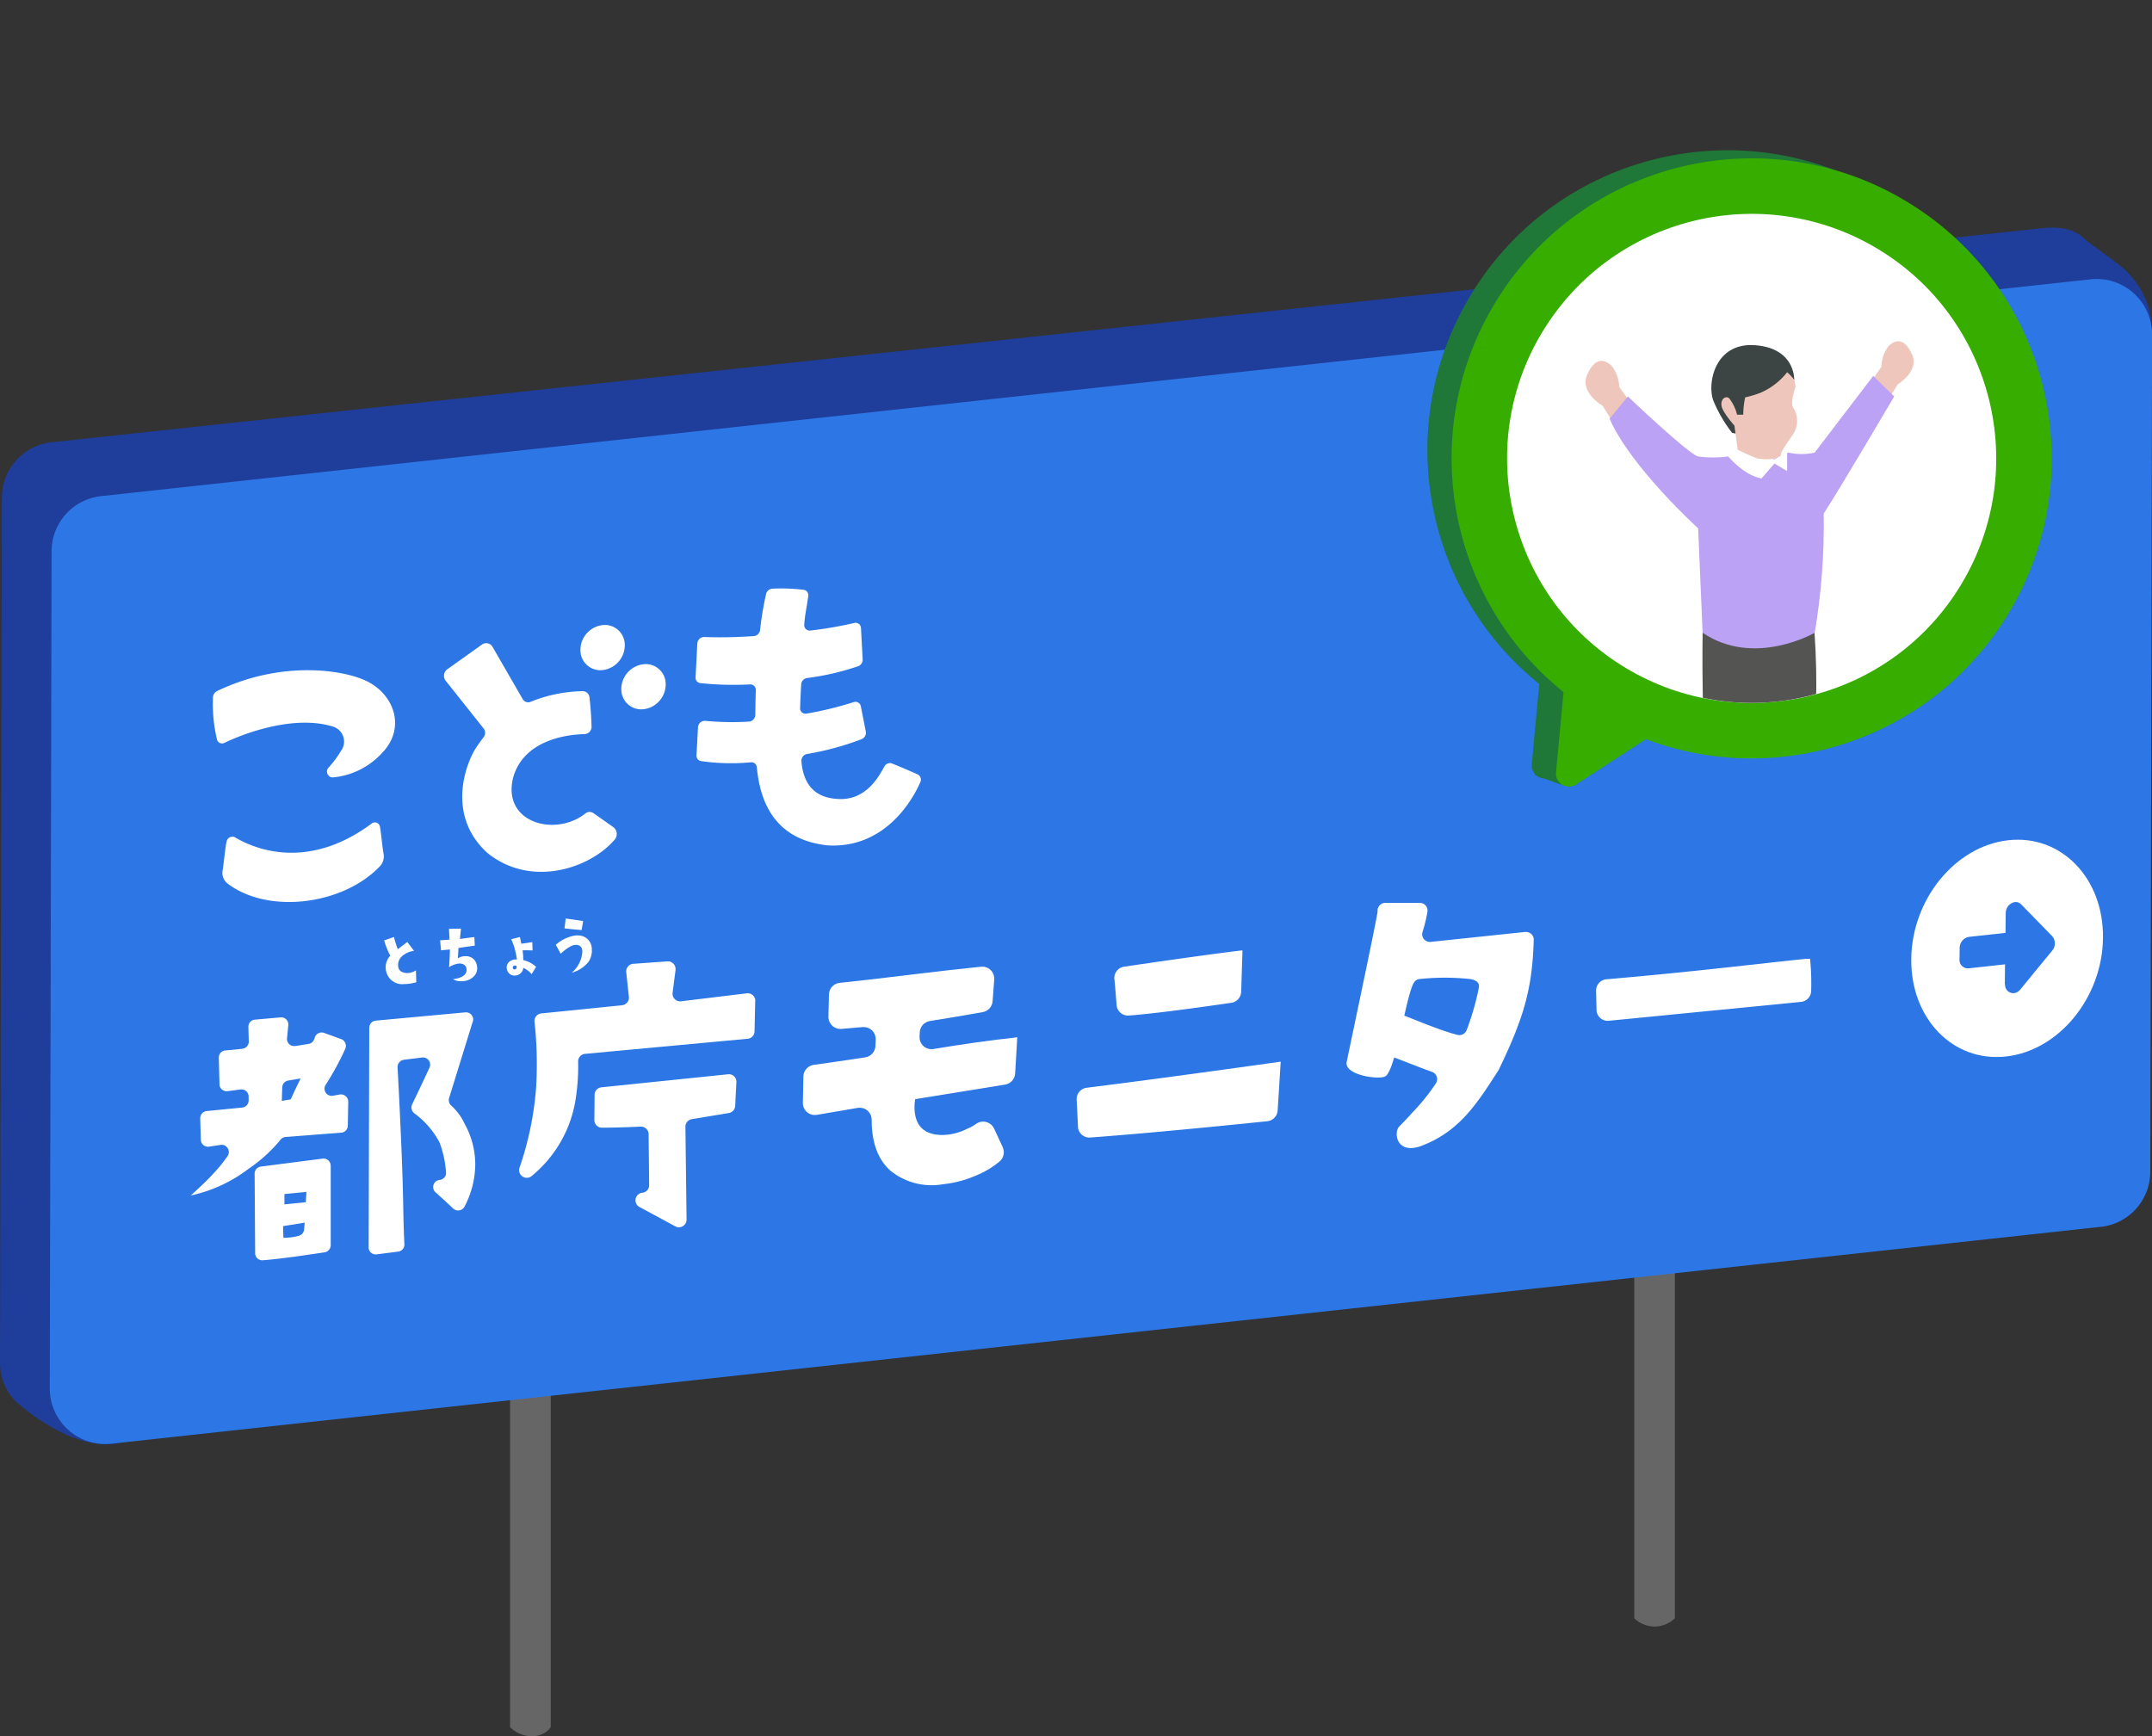 <svg id="_レイヤー_2" data-name="レイヤー 2" xmlns="http://www.w3.org/2000/svg" viewBox="0 0 283.64 228.87"><rect x="0" y="0" width="283.64" height="228.87" fill="#333333" stroke="none"/><defs><clipPath id="clippath"><path class="cls-2" d="M0 0h283.64v228.87H0z"/></clipPath><clipPath id="clippath-1"><path class="cls-2" d="M25.15 74.97h213.94v91.16H25.15z"/></clipPath><clipPath id="clippath-2"><path class="cls-2" d="M216.78 33.98a30.793 30.793 0 00-10.06 8.15v39.01c10.79 13.33 30.35 15.39 43.68 4.6a32.44 32.44 0 003.74-3.58V41.1a31.3 31.3 0 00-9.2-7.13h-28.16z"/></clipPath><clipPath id="clippath-3"><path class="cls-2" d="M207.38 34.07h45.87v91.02h-45.87z"/></clipPath><style>.cls-2{fill:none}.cls-10,.cls-11,.cls-12,.cls-13,.cls-2,.cls-3,.cls-6,.cls-7{stroke-width:0}.cls-3{fill:#2c77e5}.cls-6{fill:#37ad00}.cls-7{fill:#1f7738}.cls-10{fill:#00a8d0}.cls-11{fill:#656665}.cls-12{fill:#fff}.cls-13{fill:#eec6bb}</style></defs><g id="_レイヤー_1-2" data-name="レイヤー 1"><g id="_グループ_53520" data-name="グループ 53520"><g clip-path="url(#clippath)" id="_グループ_53300" data-name="グループ 53300"><g id="_グループ_53299-2" data-name="グループ 53299-2"><path id="_パス_338756-2" data-name="パス 338756-2" class="cls-11" d="M72.59 227.69c-1.28 1.71-3.87 1.45-5.36 0V112.68h5.36v115.01z"/><path id="_パス_338757-2" data-name="パス 338757-2" class="cls-11" d="M220.76 173.63v39.69a3.846 3.846 0 01-5.36 0V98.31h5.36v75.32z"/><path id="_パス_338758-2" data-name="パス 338758-2" d="M271.87 115.65l-255.79 74.5c-6.57 1.61-14.14-5.54-14.14-5.54A7.296 7.296 0 010 179.63L.25 65.57c0-3.73 2.82-6.86 6.53-7.27l262.27-28.21c2.3-.25 4.43-.02 6 1.67l3.83 2.82c1.99 1.42 3.47 3.43 4.25 5.74.26.74.39 1.52.37 2.3l-6.32 66.46a7.335 7.335 0 01-5.3 6.58" fill="#1f3d9b" stroke-width="0"/><path id="_パス_338759-2" data-name="パス 338759-2" class="cls-3" d="M276.87 161.72l-262.2 28.59c-4.02.44-7.63-2.47-8.07-6.49-.03-.27-.04-.53-.04-.8L6.8 72.66a7.31 7.31 0 016.53-7.26l262.21-28.58c4.02-.44 7.63 2.47 8.07 6.49.03.27.04.53.04.8l-.24 110.36a7.31 7.31 0 01-6.53 7.26"/></g></g><g id="_グループ_53316-2" data-name="グループ 53316-2"><path id="_パス_338760-2" data-name="パス 338760-2" class="cls-12" d="M277.18 123.63c-.08 7.87-5.81 14.87-12.79 15.64s-12.57-5-12.48-12.87 5.81-14.87 12.79-15.64 12.57 5 12.48 12.87"/><path id="_パス_338761-2" data-name="パス 338761-2" class="cls-3" d="M264.24 129.71l.03-2.59-4.83.53c-.61.04-1.13-.42-1.17-1.02v-.18l.02-1.48c-.01-.72.5-1.34 1.2-1.47l4.84-.53.03-2.59c-.01-.72.49-1.34 1.2-1.47.31-.04.62.08.83.3l4.11 4.21c.46.55.45 1.35-.01 1.89s-4.21 5.13-4.21 5.13c-.2.26-.5.44-.83.48-.6.05-1.13-.4-1.18-1.01v-.19"/></g><g clip-path="url(#clippath-1)" id="_グループ_53321" data-name="グループ 53321"><g id="_グループ_53281" data-name="グループ 53281"><path id="_パス_338237" data-name="パス 338237" class="cls-12" d="M45.9 145.22l-.06 3.17c0 .49-.39.89-.87.92l-7.34.57c-.25.02-.48.14-.64.34a20.036 20.036 0 01-4.31 3.91c-2.23 1.69-4.8 2.87-7.54 3.46 1.28-1.15 2.29-2.12 3.02-2.93.67-.71 1.29-1.47 1.84-2.27a.958.958 0 00-.26-1.32.943.943 0 00-.67-.15l-1.51.23c-.52.08-1-.27-1.08-.79 0-.04 0-.08-.01-.12l-.08-2.81a.95.95 0 01.85-.97l4.68-.46a.94.94 0 00.85-.92v-.51a.935.935 0 00-.93-.96h-.14c-.68.1-1.25.17-1.72.23a.95.95 0 01-1.05-.81v-.1l-.09-3.5c-.01-.5.36-.92.86-.96.72-.06 1.46-.13 2.24-.22.49-.06.86-.47.85-.96l-.05-1.92c-.01-.5.36-.92.86-.96l3.38-.3c.52-.05.98.34 1.02.86v.18l-.17 1.71c-.05.52.33.98.85 1.03h.24l1.75-.28c.34-.05.62-.29.74-.61l.1-.28c.18-.49.72-.74 1.21-.56l2.24.81c.49.18.75.72.57 1.22 0 .02-.02.04-.02.06-.75 1.65-1.61 3.24-2.59 4.76a.94.94 0 00.96 1.43l.9-.16c.51-.09 1 .25 1.1.76.01.06.02.12.01.18m-2.3 8.44v10.48c0 .47-.35.87-.81.94-3.2.49-5.64.81-7.34.98-.29.03-.55.05-.8.07a.941.941 0 01-1.01-.87v-.07l-.07-10.47c0-.48.35-.88.82-.94l8.14-1.05c.52-.07.99.3 1.06.82v.12m-3.95-11.51l-1.65.28a.94.94 0 00-.78.9l-.06 1.78 1.18-.2c.35-.79.79-1.71 1.31-2.76m.53 19.01l-2.85.46.04 1.53c.29 0 .58-.01.88-.04.41-.04.82-.12 1.22-.24.35-.12.6-.44.63-.81l.08-.9zm.22-4.05l-2.89.28v1.36l2.81-.28.09-1.37zm21.93-22.45l-3.12 10.08c-.1.36 0 .75.29.99.74.68 1.34 1.49 1.76 2.4a11.08 11.08 0 011.4 5.34c-.02 1.94-.5 3.85-1.41 5.57a.95.95 0 01-1.28.41 1.07 1.07 0 01-.22-.15c-.73-.7-1.51-1.41-2.32-2.13a.947.947 0 01-.08-1.33c.16-.18.37-.29.61-.31.5-.04.88-.48.85-.98-.09-1.31-.36-2.6-.81-3.84-.02-.06-.05-.12-.08-.18-.79-1.48-1.91-2.77-3.26-3.76a.97.97 0 01-.32-1.2c.96-1.99 1.72-3.61 2.29-4.85.22-.47 0-1.03-.46-1.25a.999.999 0 00-.51-.08l-2.41.3c-.49.07-.85.5-.83 1 .41 7.65.66 13.63.74 17.93.04 2.44.1 4.23.16 5.38.03.49-.34.92-.83.98l-2.83.36c-.52.07-.99-.3-1.05-.82v-.12l.08-28.93c0-.49.37-.89.86-.94l11.8-1.09a.95.95 0 011.03.85c.01.12 0 .25-.04.37"/><path id="_パス_338238" data-name="パス 338238" class="cls-12" d="M99.54 131.95l-.09 4c0 .51-.4.94-.91.98l-21.44 1.99c-.52.05-.92.5-.9 1.03.04 1.78-.09 3.56-.39 5.31-.68 3.83-2.72 7.3-5.73 9.76-.42.36-1.06.31-1.42-.12a.999.999 0 01-.18-.98c1.14-3.32 1.87-6.76 2.16-10.26.2-2.99.14-5.98-.19-8.96-.06-.55.33-1.04.88-1.11h.01l10.65-1.08c.55-.06.96-.55.9-1.1l-.35-3.25c-.06-.55.34-1.05.89-1.11h.04l4.49-.32c.55-.04 1.04.38 1.08.93v.2l-.39 3c-.07.55.31 1.05.86 1.13.09.01.18.01.26 0l8.66-1.05c.55-.07 1.05.33 1.12.88v.14m-2.49 10.69l-.16 3.13c-.02.47-.37.86-.84.94l-4.88.81c-.49.08-.85.5-.84 1l.15 12.23c0 .56-.44 1.01-.99 1.02-.17 0-.34-.04-.49-.12l-4.72-2.55a1.001 1.001 0 01.37-1.88c.52-.05.91-.49.9-1.01l-.07-6.71c0-.56-.46-1-1.02-1h-.04c-2.07.1-3.77.14-5.1.14-.55 0-1-.46-.99-1.01l.03-3.32c0-.51.39-.94.9-.99l16.69-1.72a.995.995 0 011.1.9v.15"/><path id="_パス_338239" data-name="パス 338239" class="cls-12" d="M134.08 136.72l-.28 4.78c-.04.74-.59 1.35-1.32 1.47l-11.86 1.92c-.06.34-.09.67-.09 1.01 0 2.45 1.21 3.69 3.64 3.72 1.18-.02 2.33-.31 3.38-.86.39-.16.75-.36 1.09-.6.7-.52 1.69-.37 2.22.33.06.08.11.17.16.27l1.14 2.46c.3.65.13 1.43-.42 1.89-.85.71-1.8 1.3-2.82 1.73-1.47.67-3.04 1.1-4.65 1.27-2.45.43-4.96-.22-6.9-1.78-1.65-1.47-2.48-3.7-2.48-6.68v-.02c.01-.88-.68-1.6-1.56-1.61-.09 0-.19 0-.28.02l-5.39.92c-.86.15-1.67-.43-1.82-1.29-.02-.1-.02-.2-.02-.3l.07-3.47c.01-.77.59-1.42 1.36-1.53 1.97-.27 4.24-.6 6.79-.99.75-.11 1.32-.75 1.35-1.51l.03-.86c.03-.87-.66-1.6-1.53-1.62h-.2c-.92.08-1.85.16-2.8.24-.87.07-1.63-.59-1.7-1.46v-.15l.07-2.93c.01-.79.62-1.45 1.41-1.53 2.76-.29 6.07-.67 9.94-1.15 3.06-.37 5.96-.7 8.7-.98.87-.09 1.64.54 1.73 1.41 0 .09.01.19 0 .28l-.21 2.86c-.06.73-.6 1.32-1.32 1.44-2.59.46-4.91.85-6.95 1.17-.73.12-1.29.73-1.33 1.47l-.03.58c-.05.87.61 1.61 1.48 1.66.12 0 .24 0 .36-.02 3.68-.62 7.37-1.14 11.07-1.55"/><path id="_パス_338240" data-name="パス 338240" class="cls-12" d="M168.8 139.96l-.4 6.44c-.05.73-.63 1.32-1.36 1.4-10.01 1.03-17.79 1.74-23.35 2.15-.83.06-1.55-.56-1.61-1.39v-.04l-.17-3.57c-.04-.78.53-1.46 1.31-1.56 6.63-.83 15.16-1.98 25.58-3.44m-5.04-14.64v.14l-.17 5.3c-.03.73-.58 1.34-1.3 1.44-6.33.92-10.84 1.48-13.51 1.68a1.51 1.51 0 01-1.61-1.4c-.11-1.42-.2-2.56-.29-3.41-.08-.8.49-1.52 1.28-1.63 6.57-.97 11.69-1.68 15.36-2.13.08 0 .12 0 .2-.02"/><path id="_パス_338241" data-name="パス 338241" class="cls-12" d="M201.02 122.86c.56-.06 1.06.33 1.13.89v.14c-.18 6.41-1.3 10.3-4.64 17.18-2.79 4.32-5.14 8.16-10.36 10.05-3.13 1.03-3.48-1.87-2.72-2.63.6-.6 1.18-1.22 1.75-1.86 1.13-1.17 2.16-2.44 3.06-3.8a1.019 1.019 0 00-.51-1.54c-1.18-.39-7.42-2.9-8.62-3.22-.59-.15 1.18-2.56 1.4-3.12l1.06-.92c.18-.46.66-.72 1.15-.62 1 .22 5.87 2.41 8.39 3.01.49.12 1-.14 1.19-.61.7-1.83 1.24-3.71 1.62-5.62.1-.65-.3-.97-1.14-1.13-2.23-.24-4.47-.24-6.7 0-.26.03-.49.16-.65.37-1.06 1.31-2.4 11.62-3.85 12.46-.82.47-5.45-.15-5.08-1.92.82-3.97 4.1-19.41 4.07-19.86-.04-.56.38-1.05.93-1.09h4.65c.56 0 1.01.46 1 1.02 0 .05 0 .1-.01.15-.15.91-.37 1.8-.65 2.67a1.014 1.014 0 001.08 1.3l12.45-1.31z"/><path id="_パス_338242" data-name="パス 338242" class="cls-12" d="M238.57 126.39c.15 1.44.19 2.89.14 4.33-.06.71-.62 1.28-1.34 1.35l-25.32 2.49c-.82.08-1.54-.52-1.62-1.33v-.11l-.06-2.52a1.49 1.49 0 011.37-1.51c11.8-1.02 19.67-2.02 26.23-2.69"/><path id="_パス_338243" data-name="パス 338243" class="cls-12" d="M28.07 91.95c-.08 1.86.1 3.72.53 5.53.09.37.46.59.83.5.06-.01.11-.04.16-.06 2.92-1.41 9.46-3.72 14.41-2.1 1.06.39 1.61 1.57 1.23 2.63-.05.14-.12.28-.21.41-.48.82-1.05 1.58-1.68 2.29-.31.29-.33.78-.03 1.09.14.15.33.24.53.24a9.994 9.994 0 006.54-3.25c3.06-3.17 1.69-7.48-1.86-9.35-2.88-1.52-11.15-2.96-19.86 1.19-.35.16-.58.5-.6.88"/><path id="_パス_338244" data-name="パス 338244" class="cls-12" d="M30.96 110.37c2.34 1.4 9.41 4.58 18.01-1.8a.678.678 0 011.08.3c.14.46.32 2.67.5 3.64.12.58-.04 1.18-.43 1.63-4.84 5.16-14.74 6.41-20.1 2.35-.53-.4-.8-1.07-.68-1.72.17-1.09.37-3.21.53-3.86.09-.42.5-.68.92-.6.07.01.13.04.19.07"/><path id="_パス_338245" data-name="パス 338245" class="cls-12" d="M78.16 107.16a.858.858 0 00-1.02.08c-3.95 3.13-11.05 1.23-9.49-4.8 1.39-4.77 6.77-5.61 9.4-5.67a.97.97 0 00.92-.98c-.04-1.59-.18-3-.27-3.85a.916.916 0 00-.96-.83c-2.33.05-4.62.52-6.78 1.39-.38.18-.84.04-1.06-.33l-4-6.93a.958.958 0 00-1.32-.31l-.09.06-4.49 3.2c-.49.33-.63.99-.31 1.48l5.07 6.38c.25.34.24.81-.03 1.14-.39.51-.8 1.09-1.06 1.5-1.23 1.95-3.89 8.73 1.53 13.71 5.74 4.69 13.51 2.1 16.77-1.67.44-.45.42-1.18-.03-1.61-.03-.02-.05-.05-.08-.07-1.24-.88-2.17-1.53-2.7-1.9"/><path id="_合体_486" data-name="合体 486" class="cls-12" d="M50.9 128.07a2.237 2.237 0 01.54-2.09c-.34-.64-.61-1.32-.81-2.02l1.3-.44c.13.55.3 1.08.5 1.61l1.25-.96.89 1.17c-.58.07-1.12.31-1.56.69-.38.32-.58.81-.53 1.3 0 .07.02.14.03.22.06.25.23.46.47.57.27.12.56.17.85.14.35-.03.69-.15.99-.34l.05 1.56c-.38.11-.76.18-1.15.22-.16.01-.31.02-.46.02-1.09.13-2.1-.58-2.35-1.64zm8.77 1.02c1.32-.18 1.92-.65 1.81-1.4a.678.678 0 00-.33-.52c-.18-.12-.4-.17-.62-.16-.48.05-.94.22-1.34.48.06-.83.1-1.61.11-2.33-.22.02-.61.06-1.17.11l-.12-1.32c.33-.02.74-.05 1.24-.09l-.07-1.42 1.58-.03-.14 1.36 1.9-.25.06 1.14c-.64.08-1.36.18-2.15.3l-.08 1.36c.32-.2.69-.29 1.06-.28.36 0 .72.13.99.37.26.25.42.58.47.93.1.52-.08 1.06-.47 1.42-.38.35-.87.55-1.39.58-.09 0-.18.01-.26.01-.37 0-.74-.09-1.07-.28zm7.47-.75c-.21-.18-.33-.44-.35-.71-.04-.3.07-.59.28-.8.21-.21.49-.33.79-.35h.27c-.05-.38-.12-.76-.22-1.14a7.49 7.49 0 00-.53-1.53l1.14-.29c.05.2.11.49.19.88.47-.06.95-.13 1.45-.21l.03 1.1c-.56-.03-1-.03-1.32-.01.07.42.1.85.1 1.28.63.15 1.21.45 1.69.89l-.59.96c-.31-.36-.68-.64-1.11-.84 0 .21-.08.42-.21.58-.19.25-.47.41-.77.44-.06 0-.12.01-.18.01-.24 0-.48-.09-.66-.26zm.72-1.06c-.18.02-.27.1-.27.26-.01.07.02.15.07.2.06.04.14.06.21.04.17-.02.24-.14.22-.36 0-.09-.07-.14-.19-.14h-.05zm8.9-1.89c-.01-.11-.03-.22-.06-.32a.668.668 0 00-.29-.39c-.19-.1-.4-.15-.61-.12-.15.02-.29.05-.43.1-.55.28-1.04.64-1.47 1.07l-.64-1.19a5.04 5.04 0 012.53-1.22c.14-.01.29-.02.44-.01.45 0 .88.18 1.21.49.35.32.55.77.56 1.24a2.7 2.7 0 01-.42 1.73c-.57.71-1.35 1.22-2.23 1.46.85-.71 1.36-1.75 1.41-2.86zm-2.36-3.02c.05-.29.1-.73.16-1.29l2.3.33-.2 1.19c-1.15-.1-1.91-.17-2.26-.23z"/><path id="_パス_338246" data-name="パス 338246" class="cls-12" d="M117.59 100.64c-.4-.14-.85.04-1.04.42-.72 1.31-2.35 4.37-5.9 4.27-3.58-.1-4.8-2.3-5.02-4.99-.03-.46.29-.87.74-.95 2.45-.41 4.85-1.06 7.16-1.94.41-.15.66-.57.59-1l-.66-3.35a.71.71 0 00-.84-.57c-.03 0-.06.01-.09.02-2.04.65-4.12 1.16-6.24 1.52a.715.715 0 01-.83-.58c0-.05-.01-.11 0-.17.03-1.1.08-2.01.14-3.1.03-.43.35-.78.77-.84 2.28-.29 4.53-.81 6.71-1.55.39-.13.64-.5.62-.91l-.22-4.14c-.02-.4-.36-.7-.75-.68-.04 0-.09 0-.13.02-1.92.44-3.86.78-5.82 1a.716.716 0 01-.78-.64v-.14c.1-1.35.29-2.05.53-3.74a.733.733 0 00-.58-.85h-.02c-1.38-.17-2.77-.22-4.15-.15-.4.03-.72.32-.81.71-.35 1.56-.62 3.15-.79 4.74-.05.42-.38.76-.81.8-2.19.15-4.38.2-6.57.12-.47 0-.85.37-.89.84l-.23 4.46c-.04.39.25.75.64.78 2.17.23 4.36.28 6.54.17.4-.02.73.28.76.67v.1c-.04 1.13-.05 2.15-.07 3.26-.02.45-.36.83-.82.87-1.94.12-3.88.08-5.81-.1a.902.902 0 00-.92.84l-.2 3.7c-.03.39.25.73.63.77 2.16.31 4.35.36 6.53.16.39-.05.75.23.79.63v.02c.35 3.5 1.64 9.5 9.37 10.3 7.52.42 11.17-6 12.18-8.34.18-.37.03-.82-.34-1.01-1.29-.59-2.61-1.13-3.39-1.45"/><path id="_パス_338247" data-name="パス 338247" class="cls-12" d="M87.74 90.24a3.31 3.31 0 01-2.92 3.25c-1.44.17-2.75-.87-2.91-2.31-.01-.12-.02-.25-.02-.37a3.31 3.31 0 012.92-3.25c1.44-.17 2.75.87 2.91 2.31.01.12.02.25.02.37"/><path id="_パス_338564" data-name="パス 338564" class="cls-12" d="M82.35 85.08a3.31 3.31 0 01-2.92 3.25c-1.44.17-2.75-.87-2.91-2.31-.01-.12-.02-.25-.02-.37a3.31 3.31 0 012.92-3.25c1.44-.17 2.75.87 2.91 2.31.01.12.02.25.02.37"/></g></g><path id="_パス_295217" data-name="パス 295217" class="cls-7" d="M194 38.63c11.45-18.6 35.81-24.4 54.41-12.95 18.6 11.45 24.4 35.81 12.95 54.41-11.45 18.6-35.81 24.4-54.41 12.95-18.59-11.45-24.39-35.8-12.95-54.4"/><path id="_パス_295218" data-name="パス 295218" class="cls-7" d="M204.54 102.34l10.01-6.5c.8-.52 1.02-1.58.5-2.38-.14-.22-.33-.4-.55-.53l-8.9-5.38c-.81-.49-1.87-.23-2.36.59-.13.22-.22.47-.24.73l-1.11 11.88c-.09.95.61 1.78 1.56 1.87.38.04.77-.06 1.09-.27"/><path id="_パス_295219" data-name="パス 295219" class="cls-7" d="M205.68 103.42l-3.43-1.28 1.02-1.21h4.27l-1.07 2.13-.79.36z"/><path id="_パス_295220" data-name="パス 295220" class="cls-6" d="M197.2 39.69c11.45-18.6 35.81-24.39 54.41-12.94 18.6 11.45 24.39 35.81 12.94 54.41-11.45 18.6-35.81 24.39-54.41 12.94-18.59-11.45-24.39-35.8-12.95-54.39"/><path id="_パス_295222" data-name="パス 295222" class="cls-6" d="M207.74 103.41l10.01-6.5c.8-.52 1.02-1.58.5-2.38-.14-.22-.33-.4-.55-.53l-8.9-5.38c-.81-.49-1.87-.23-2.36.59-.13.22-.22.47-.24.73l-1.11 11.88c-.09.95.61 1.78 1.56 1.87.38.04.77-.06 1.09-.27"/><path id="_パス_295221" data-name="パス 295221" class="cls-12" d="M203.24 43.84c9.16-15.26 28.96-20.21 44.22-11.05 15.26 9.16 20.21 28.96 11.05 44.22-9.16 15.26-28.96 20.21-44.22 11.05-15.26-9.16-20.21-28.95-11.06-44.21"/><g clip-path="url(#clippath-2)"><g id="_グループ_21413" data-name="グループ 21413"><g clip-path="url(#clippath-3)" id="_グループ_21454" data-name="グループ 21454"><g id="_グループ_14333" data-name="グループ 14333"><path id="_パス_139222" data-name="パス 139222" class="cls-13" d="M236.66 50.95s-.74 2.2-.33 2.75c.75 1.14.7 2.63-.12 3.71-1.13 1.72-1.53 2.2-1.47 2.62s-2.33.76-3.47.28-2.24-1.03-2.24-1.03l-.41-3.17a4.195 4.195 0 01-1.93-3.92c.42-1.85 1.32-3.56 2.62-4.95l7.03 2.06.33 1.65z"/><path id="_パス_139223" data-name="パス 139223" d="M225.8 52.75c.63 1.54 1.47 2.99 2.49 4.3.28.07.46.1.46.1l-.14-1.04s-1.59-1.76-1.71-2.64c-.14-.96.69-1.41 1.09-.87.45.62.78 1.32.96 2.06h.82c0-.77.09-1.53.25-2.28.65-.14 1.29-.33 1.91-.56a9 9 0 003.62-2.75c.35.29.67.63.93 1 0 0 .18-4.15-5.12-4.56s-6.36 4.93-5.56 7.24" fill="#3d4444" stroke-width="0"/><path id="_パス_139224" data-name="パス 139224" class="cls-10" d="M231.89 117.84s-1.43 1.82 1.54 2.75 3.85 2.54 4.95 2.04 1.27-1.15.44-1.82-3.3-3.14-3.3-3.14l-3.64-.55v.71z"/><path id="_パス_139225" data-name="パス 139225" class="cls-10" d="M224.73 119.92s-1.3 1.65 1.4 2.49 3.5 2.3 4.5 1.85 1.15-1.05.4-1.65-3-2.85-3-2.85l-3.3-.5v.65z"/><path id="_パス_139226" data-name="パス 139226" class="cls-13" d="M225.07 119.22c.46-2.8.76-5.63.88-8.48-.11-2.15-.88-9.91-.88-9.91l9.3-2.31 3.55.94-.64 11.23-1.76 6.99s-2.87.61-3.64-.55l1.22-7.21.11-9.47h-3.44l1.24 2.09-.66 9.91-2.42 7.32s-2.04.44-2.86-.55"/><path id="_パス_139227" data-name="パス 139227" d="M224.41 83.36s-.24 15.15.87 19.07c0 0 1.67 1.62 5.99.94l1.17-3.15.42 3.66c1.64.79 3.58.62 5.07-.43 0 0 2.17-6.05 1.23-20.09 0 0-7.78 3.57-14.74 0" fill="#545452" stroke-width="0"/><path id="_パス_139228" data-name="パス 139228" class="cls-13" d="M212.15 54.95l-.91-1.45s-3.06-1.77-2.06-4.07 2.21-2.15 3.2-1.24c.65.8 1.02 1.8 1.04 2.83l2.26 3.12-3.14 1.67-.4-.86z"/><path id="_パス_139229" data-name="パス 139229" class="cls-13" d="M249.26 52.09l.85-1.41s2.9-1.75 1.91-3.94-2.16-2.03-3.09-1.13c-.61.78-.95 1.75-.95 2.74l-2.12 3.03 3.04 1.56.37-.84z"/><path id="_パス_139230" data-name="パス 139230" d="M246.9 49.56l2.76 2.7s-6.99 11.9-9.29 15.44c.09 5.26-.31 10.52-1.18 15.71 0 0-7.96 4.62-14.78 0l-.59-13.76s-8.89-8.08-11.67-14.45l2.41-2.94s7.88 7.52 9.25 7.91c1.32.18 2.65.18 3.97 0l5.47.57 2.45-1.08c1.15.26 2.34.26 3.48 0l7.71-10.1z" fill="#bca2f4" stroke-width="0"/><path id="_パス_139231" data-name="パス 139231" class="cls-12" d="M228.54 59.14l-.76 1.03s2.13 2.55 4.4 2.89l1.7-1.96 1.67 1v-2.54l-1.67.99s-3.7.38-5.35-1.4"/></g></g></g></g></g></g></svg>